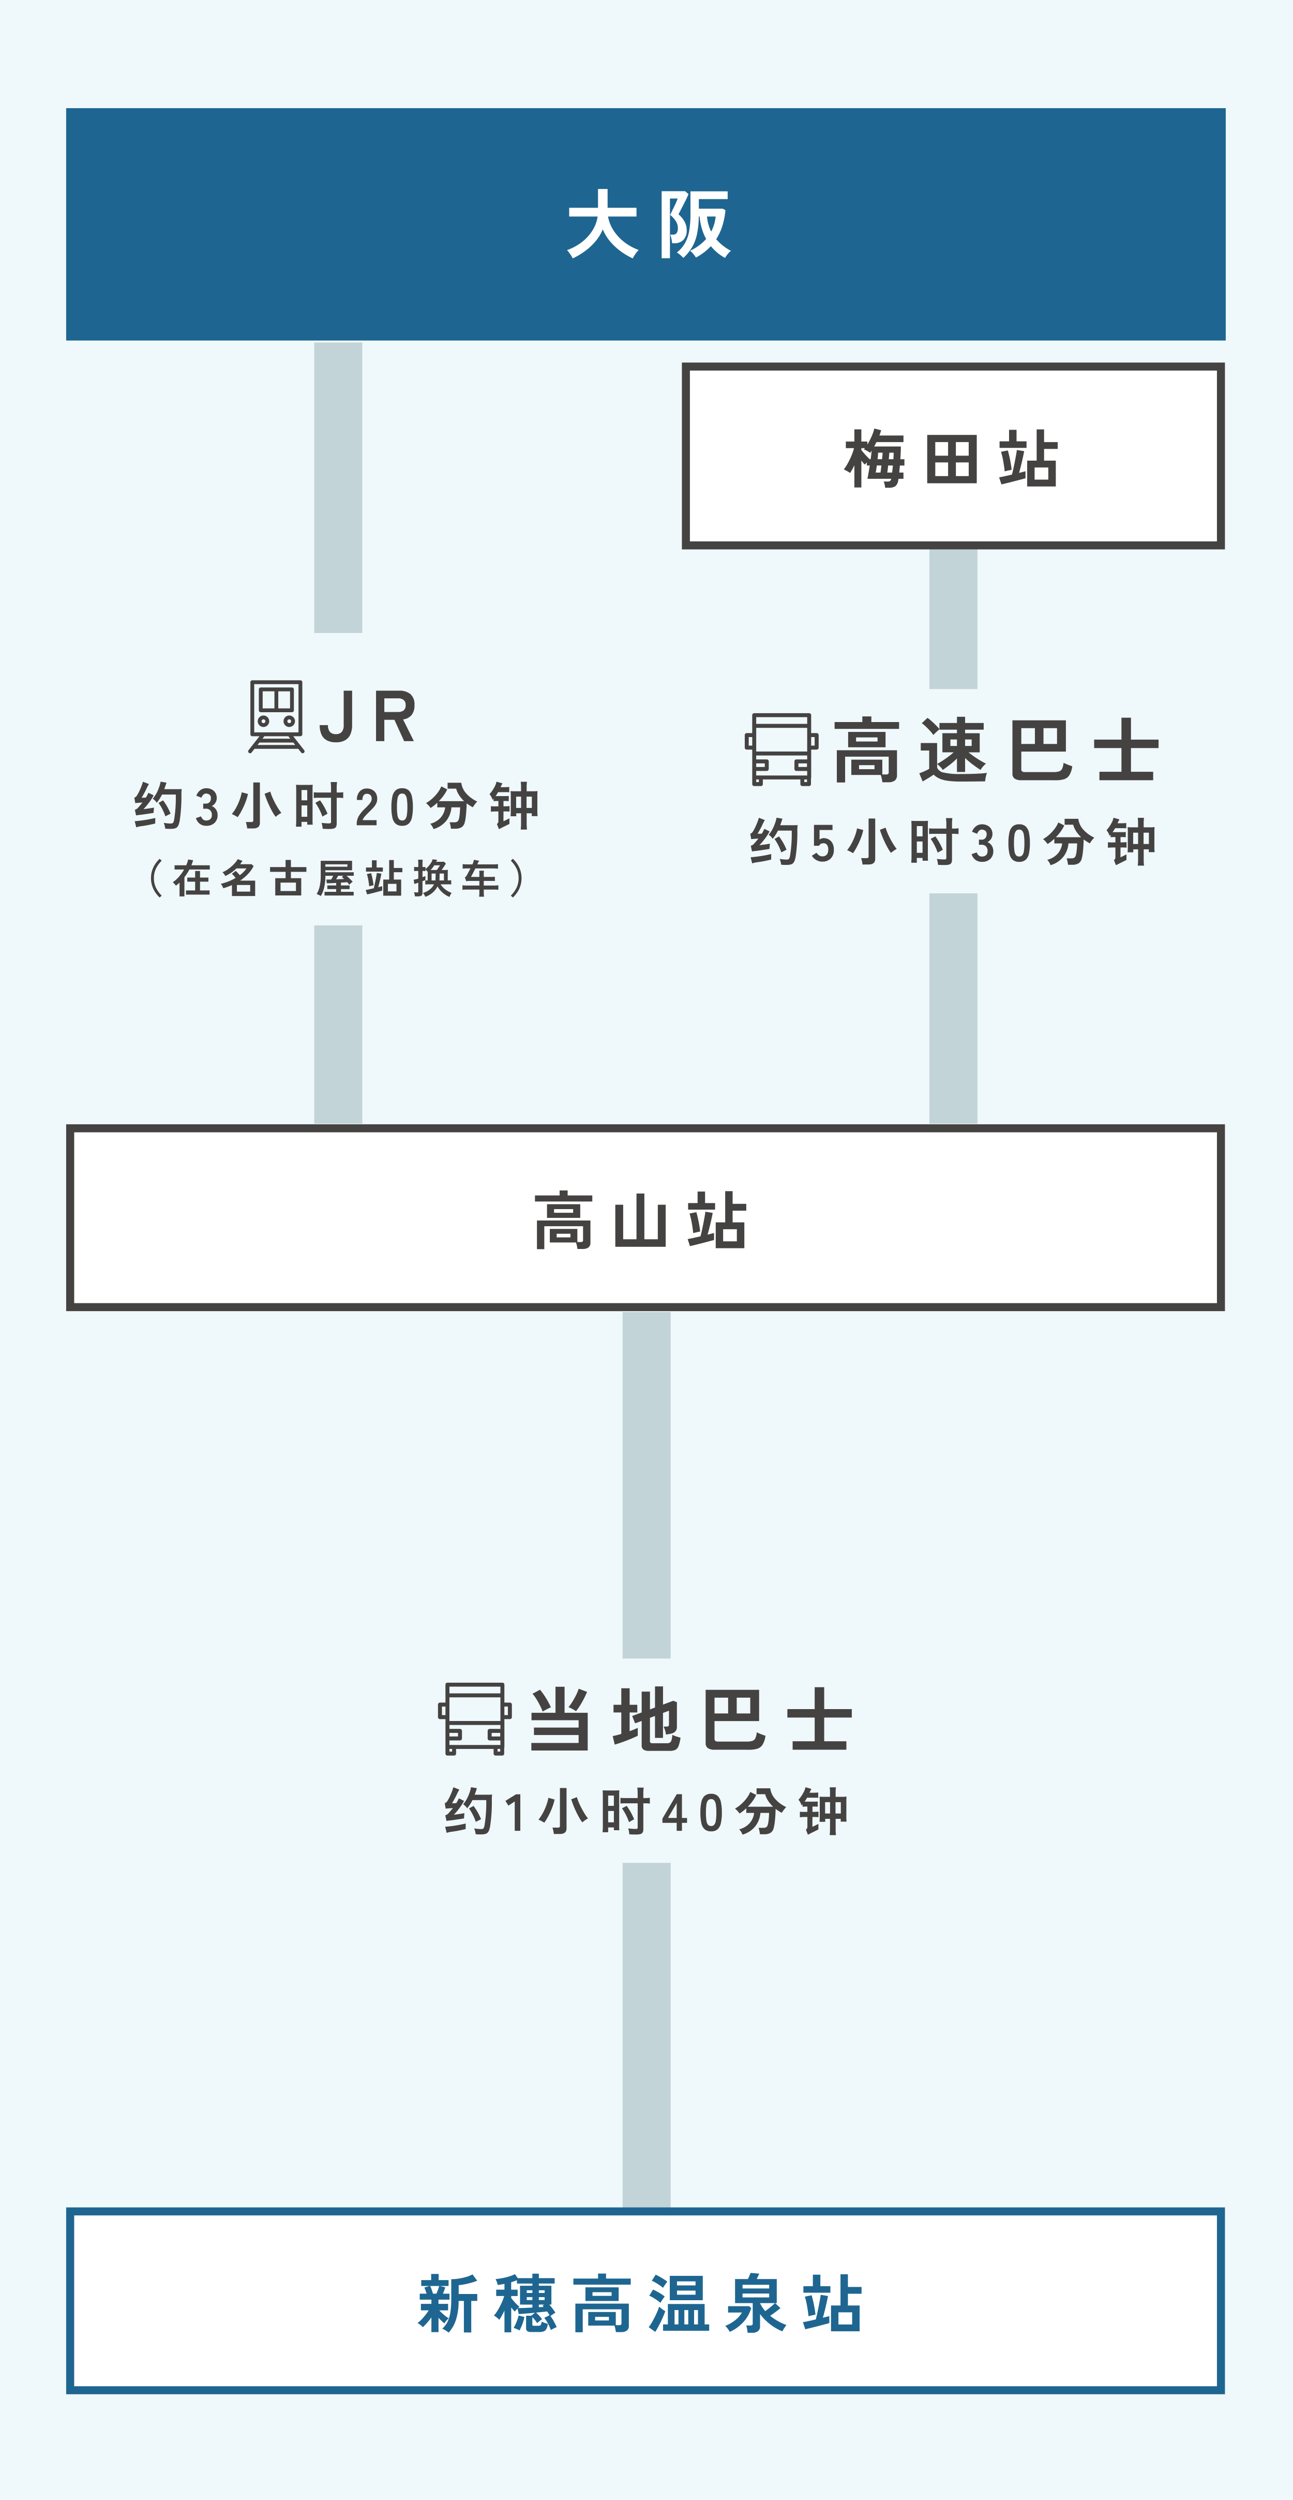 <svg xmlns="http://www.w3.org/2000/svg" xmlns:xlink="http://www.w3.org/1999/xlink" width="323" height="624" viewBox="0 0 323 624"><defs><clipPath id="a"><rect width="14.07" height="18.201" fill="#454242"/></clipPath><clipPath id="b"><rect width="18.452" height="18.193" fill="#454242"/></clipPath></defs><g transform="translate(-189 -5273)"><path d="M0,0H323V624H0Z" transform="translate(189 5273)" fill="#eff8fa"/><path d="M0,0H289.667V58H0Z" transform="translate(205.531 5300)" fill="#1e6691"/><path d="M-18.924,1.5q-.152-.3-.409-.713T-19.865.01a4.173,4.173,0,0,0-.5-.579,12.968,12.968,0,0,0,3.734-2.014,11.216,11.216,0,0,0,2.641-2.907,8.931,8.931,0,0,0,1.283-3.458h-7.106v-2.185h7.2v-4.693h2.394v4.693H-3v2.185h-7.106A9.245,9.245,0,0,0-8.759-5.519,11.617,11.617,0,0,0-6.089-2.6,12.925,12.925,0,0,0-2.451-.608a6.7,6.7,0,0,0-.542.627q-.295.38-.551.789a6.633,6.633,0,0,0-.389.694,17.326,17.326,0,0,1-3.04-1.8A15.044,15.044,0,0,1-9.595-2.746a11.228,11.228,0,0,1-1.824-3.011,11.122,11.122,0,0,1-1.843,3.021A14.963,14.963,0,0,1-15.913-.285,18.719,18.719,0,0,1-18.924,1.5ZM8.7,1.387a8.824,8.824,0,0,0-.77-.75,4.14,4.14,0,0,0-.845-.6A8.274,8.274,0,0,0,9.139-2.356a9.7,9.7,0,0,0,1.045-3.107,24.9,24.9,0,0,0,.3-4.151v-5.624h9.291V-13.3h-7.2v2.394h5.985l.665.38a19.315,19.315,0,0,1-.779,3.933A13.627,13.627,0,0,1,16.91-3.287a12.55,12.55,0,0,0,3.7,2.907,2.925,2.925,0,0,0-.56.494,7.536,7.536,0,0,0-.542.665,4.531,4.531,0,0,0-.38.608A11.725,11.725,0,0,1,15.58-1.558,13.913,13.913,0,0,1,13.9-.029a15.1,15.1,0,0,1-2.043,1.321A8.9,8.9,0,0,0,11.181.37,3.716,3.716,0,0,0,10.374-.4,12.374,12.374,0,0,0,14.4-3.344a13.01,13.01,0,0,1-1.074-2.622,16.267,16.267,0,0,1-.56-2.983h-.209a22.5,22.5,0,0,1-.437,4.37A11.06,11.06,0,0,1,10.9-1.321,12.232,12.232,0,0,1,8.7,1.387Zm-5.415.076V-15.276H9.139l.855.722q-.152.4-.494,1.112t-.75,1.5q-.409.788-.751,1.453T7.5-9.5A6.462,6.462,0,0,1,9-7.686,4.3,4.3,0,0,1,9.538-5.6a3.289,3.289,0,0,1-.865,2.527,3.084,3.084,0,0,1-2.176.8H5.909A8.436,8.436,0,0,0,5.728-3.4a5.423,5.423,0,0,0-.313-1.026H6.1a1.066,1.066,0,0,0,.95-.418,2.325,2.325,0,0,0,.285-1.292,3.109,3.109,0,0,0-.561-1.738A6.082,6.082,0,0,0,5.4-9.348q.114-.228.389-.788t.6-1.225q.323-.665.57-1.245a8.237,8.237,0,0,0,.323-.845H5.358V1.463Zm12.369-6.65a10.27,10.27,0,0,0,1.121-3.762H14.611a10.913,10.913,0,0,0,.361,1.985A10.121,10.121,0,0,0,15.656-5.187Z" transform="translate(351 5336)" fill="#fff"/><path d="M0,0V195" transform="translate(273.5 5358.5)" fill="none" stroke="#c2d4d8" stroke-width="12"/><path d="M0,0V170" transform="translate(427.171 5383.5)" fill="none" stroke="#c2d4d8" stroke-width="12"/><path d="M0,0V224" transform="translate(350.535 5600.5)" fill="none" stroke="#c2d4d8" stroke-width="12"/><g transform="translate(205.531 5553.64)" fill="#fff"><path d="M 288.469 45.64 L 1 45.64 L 1 1 L 288.469 1 L 288.469 45.64 Z" stroke="none"/><path d="M 2 2 L 2 44.64 L 287.469 44.64 L 287.469 2 L 2 2 M 0 -7.62939453125e-06 L 289.469 -7.62939453125e-06 L 289.469 46.64 L 0 46.64 L 0 -7.62939453125e-06 Z" stroke="none" fill="#454242"/></g><path d="M-25.872,1.168V-5.984h13.36v5.5a1.464,1.464,0,0,1-.48,1.216,2.336,2.336,0,0,1-1.472.384h-1.3A7.17,7.17,0,0,0-15.9.3a5.1,5.1,0,0,0-.232-.8h-6.528V-3.888h6.88v3.28h.832a.766.766,0,0,0,.456-.1.492.492,0,0,0,.136-.408V-4.56h-9.68V1.168ZM-23.36-6.64v-3.408h8.3V-6.64Zm-3.008-4.08v-1.52h6.16v-1.248h2v1.248h6.16v1.52Zm4.768,2.8h4.768v-.912H-21.6Zm.656,6.144h3.44v-.9h-3.44ZM-6.3.576V-9.92h1.968V-1.3h3.328V-12.72H.96V-1.3H4.32V-9.92H6.288V.576ZM18.784.928V-5.52h2.368v-7.792h1.856v3.168h3.408v1.7H23.008V-5.52h2.928V.928ZM12.352.416l-.576-1.76q.7-.128,1.536-.312t1.664-.376q.176-.624.352-1.432t.344-1.664q.168-.856.312-1.648t.224-1.4l1.824.288q-.128.736-.344,1.7t-.456,1.944q-.24.984-.48,1.784.928-.224,1.616-.416v1.76L17.08-.776q-.744.2-1.576.416T13.856.056Q13.04.256,12.352.416ZM11.888-8.7v-1.632h2.368v-2.88h1.872v2.88h2.5V-8.7ZM20.64-.784h3.424V-3.808H20.64ZM13.168-2.832q-.128-1.232-.36-2.536a20.634,20.634,0,0,0-.552-2.36l1.7-.336q.336,1.2.592,2.512t.352,2.32q-.336.064-.84.176T13.168-2.832Z" transform="translate(349.006 5583.64)" fill="#454242"/><g transform="translate(205.531 5824)" fill="#fff"><path d="M 288.469 45.64 L 1 45.64 L 1 1 L 288.469 1 L 288.469 45.64 Z" stroke="none"/><path d="M 2 2 L 2 44.64 L 287.469 44.64 L 287.469 2 L 2 2 M 0 -7.62939453125e-06 L 289.469 -7.62939453125e-06 L 289.469 46.64 L 0 46.64 L 0 -7.62939453125e-06 Z" stroke="none" fill="#1e6691"/></g><path d="M-52.24,1.136v-3.68a15.282,15.282,0,0,1-1.088,1.368A13.837,13.837,0,0,1-54.384-.1,4.176,4.176,0,0,0-55-.68a3.154,3.154,0,0,0-.712-.456,6.2,6.2,0,0,0,.968-.848q.52-.544,1.016-1.168A11.272,11.272,0,0,0-52.912-4.3h-1.952V-5.92h2.624V-6.976h-2.912V-8.464h1.712q-.128-.416-.28-.824T-54-10l1.3-.384h-2.08v-1.472h2.48v-1.536h1.872v1.536h2.48v1.472H-50.1l1.328.336q-.112.352-.264.768t-.312.816h1.632v1.488h-2.752V-5.92h2.4V-4.3h-2.192a8.278,8.278,0,0,0,.688.7q.416.384.856.728a6.656,6.656,0,0,0,.808.552,4.266,4.266,0,0,0-.384.36,5.824,5.824,0,0,0-.416.48q-.192.248-.3.424a9.125,9.125,0,0,1-.688-.608q-.4-.384-.768-.784V1.136Zm4.3.128A5.814,5.814,0,0,0-48.712.7a4.094,4.094,0,0,0-.824-.416,5.882,5.882,0,0,0,1.344-1.776,8.133,8.133,0,0,0,.7-2.368A21.33,21.33,0,0,0-47.28-7.04v-5.04a12.7,12.7,0,0,0,1.832-.144,13.708,13.708,0,0,0,1.9-.416,7.679,7.679,0,0,0,1.576-.64L-40.8-11.7a11.607,11.607,0,0,1-1.376.472q-.816.232-1.672.408a11.763,11.763,0,0,1-1.576.224v2.208h4.64v1.728h-1.5V1.216h-1.84V-6.656H-45.44a15.29,15.29,0,0,1-.656,4.7A8.713,8.713,0,0,1-47.936,1.264Zm-3.92-9.728h.88q.208-.48.408-1.048t.28-.872h-2.256a6.881,6.881,0,0,1,.368.88Q-51.984-8.96-51.856-8.464Zm17.872,9.648v-5.44q-.336.7-.68,1.328a9.127,9.127,0,0,1-.616.992,3.373,3.373,0,0,0-.392-.392,6.023,6.023,0,0,0-.512-.4,2.957,2.957,0,0,0-.44-.264,8.83,8.83,0,0,0,.968-1.344,17.4,17.4,0,0,0,.936-1.776,12.874,12.874,0,0,0,.672-1.776h-2V-9.472h2.064v-1.44q-.416.08-.84.152t-.84.12a4.867,4.867,0,0,0-.232-.76,6.58,6.58,0,0,0-.312-.712,15.94,15.94,0,0,0,1.688-.232,15.885,15.885,0,0,0,1.72-.424,8.421,8.421,0,0,0,1.44-.576l.7,1.008h3.648v-1.12h1.616v1.12h3.952v1.344h-3.952v.544h3.136v4.7h-.528q.416.48.832,1.024t.7,1.008q-.256.144-.608.376a7.321,7.321,0,0,0-.624.456A12.93,12.93,0,0,1-21.624-1.5q.408.752.68,1.392a5.571,5.571,0,0,0-.728.32q-.44.224-.728.4a10.506,10.506,0,0,0-.7-1.584,9.814,9.814,0,0,0-.944-1.456l1.312-.672a9.8,9.8,0,0,0-.608-.928q-.544.064-1.264.136l-1.5.152A8.553,8.553,0,0,1-25.336-3q.36.392.744.9-.256.176-.624.472a5.743,5.743,0,0,0-.592.536,7.928,7.928,0,0,0-1.216-1.52v1.84q0,.208.08.264a.661.661,0,0,0,.336.056h.96a2.169,2.169,0,0,0,.464-.04.469.469,0,0,0,.3-.256,2.208,2.208,0,0,0,.184-.744,7,7,0,0,0,.768.32,7.646,7.646,0,0,0,.784.24,3.681,3.681,0,0,1-.384,1.3A1.3,1.3,0,0,1-24.2.952a2.99,2.99,0,0,1-1.032.152h-2.016A1.81,1.81,0,0,1-28.288.88a.854.854,0,0,1-.3-.736v-3.1h1.264l.96-.752q-1.152.112-2.256.2t-1.808.136l-.3-1.392q-.208.208-.392.416a3.441,3.441,0,0,0-.28.352,12.689,12.689,0,0,1-.9-1.024V1.184Zm3.344-6.048q.608,0,1.592-.04t2.04-.1v-.736H-30.1v-4.7h3.088v-.544h-3.856v-.832q-.336.128-.7.256t-.744.24v1.856h1.616v1.584H-32.3v.5q.272.352.64.784t.752.808a8.138,8.138,0,0,0,.672.6q-.08.064-.184.152Zm.4,5.584a4.013,4.013,0,0,0-.688-.36A6.68,6.68,0,0,0-31.7.08a10.789,10.789,0,0,0,.736-1.512,9.983,9.983,0,0,0,.5-1.576l1.456.352A10.658,10.658,0,0,1-29.5-.9,11.142,11.142,0,0,1-30.24.72Zm4.848-7.6h1.44V-7.6h-1.44Zm-3.024,0h1.408V-7.6h-1.408Zm3.024-1.76h1.44v-.672h-1.44Zm-3.024,0h1.408v-.672h-1.408Zm3.024,3.552q.32-.032.616-.04t.568-.024l-.136-.168a1.023,1.023,0,0,0-.152-.152l.448-.272h-1.344Zm9.12,6.256V-5.984h13.36v5.5A1.464,1.464,0,0,1-3.392.736a2.336,2.336,0,0,1-1.472.384h-1.3A7.17,7.17,0,0,0-6.3.3a5.1,5.1,0,0,0-.232-.8h-6.528V-3.888h6.88v3.28h.832a.766.766,0,0,0,.456-.1.492.492,0,0,0,.136-.408V-4.56h-9.68V1.168ZM-13.76-6.64v-3.408h8.3V-6.64Zm-3.008-4.08v-1.52h6.16v-1.248h2v1.248h6.16v1.52ZM-12-7.92h4.768v-.912H-12Zm.656,6.144H-7.9v-.9h-3.44ZM5.632.784V-.8h1.2V-5.888h9.184V-.8h1.136V.784Zm1.68-7.616v-6.08h8.24v6.08ZM3.68,1.072,2.048-.1A11.047,11.047,0,0,0,2.8-1.232q.384-.656.744-1.368T4.2-4a11.082,11.082,0,0,0,.456-1.232q.144.144.416.368a7.2,7.2,0,0,0,.584.432q.312.208.52.336Q6-3.536,5.7-2.84T5.056-1.424Q4.7-.7,4.352-.056T3.68,1.072ZM4.992-6.176A8.888,8.888,0,0,0,4.2-6.784q-.5-.352-1.048-.68a7.782,7.782,0,0,0-.96-.5L3.136-9.5q.7.336,1.528.808a9.854,9.854,0,0,1,1.384.936A5.138,5.138,0,0,0,5.7-7.3q-.216.312-.416.624A5.807,5.807,0,0,0,4.992-6.176ZM5.616-9.92a7.1,7.1,0,0,0-.776-.608q-.5-.352-1.056-.672a8.886,8.886,0,0,0-.968-.5l.96-1.5a9.031,9.031,0,0,1,1,.5q.568.32,1.1.656a6.585,6.585,0,0,1,.816.592,5.626,5.626,0,0,0-.344.448q-.216.3-.424.608T5.616-9.92Zm3.5,1.712h4.624V-9.232H9.12Zm0-2.32h4.624v-1.008H9.12ZM8.5-.8h.976V-4.368H8.5Zm2.448,0h.976V-4.368h-.976Zm2.432,0h.976V-4.368h-.976ZM26.752,1.3Q26.72.9,26.624.36a7.168,7.168,0,0,0-.208-.888H27.44A.719.719,0,0,0,27.9-.64a.538.538,0,0,0,.128-.416V-6.112H23.616v-6h3.216q.176-.368.36-.808t.3-.728l2.16.176q-.1.24-.272.624t-.352.736h5.008v6h-.416L34.96-4.864q-.464.4-1.184.928t-1.392.992a13.567,13.567,0,0,0,1.944,1.328,12.681,12.681,0,0,0,2.12.96q-.256.352-.552.8a7.865,7.865,0,0,0-.472.8A13.222,13.222,0,0,1,32.3-.888a12.876,12.876,0,0,1-2.44-2.5V-.4a1.56,1.56,0,0,1-.5,1.288,2.428,2.428,0,0,1-1.544.408ZM22.3,1.072a6.342,6.342,0,0,0-.52-.8,4.638,4.638,0,0,0-.616-.7,9.44,9.44,0,0,0,2.456-1.4,6.708,6.708,0,0,0,1.72-1.928H21.872V-5.344h5.264l.512.464a8.528,8.528,0,0,1-1.952,3.5A10.425,10.425,0,0,1,22.3,1.072Zm3.184-8.608h6.656V-8.5H25.488Zm0-2.224h6.656v-.928H25.488Zm5.664,5.648q.432-.3.9-.672t.88-.72a8.036,8.036,0,0,0,.656-.608H29.856V-6.1a7.488,7.488,0,0,0,.552,1A9,9,0,0,0,31.152-4.112ZM47.584.928V-5.52h2.368v-7.792h1.856v3.168h3.408v1.7H51.808V-5.52h2.928V.928ZM41.152.416l-.576-1.76q.7-.128,1.536-.312t1.664-.376q.176-.624.352-1.432t.344-1.664q.168-.856.312-1.648t.224-1.4l1.824.288q-.128.736-.344,1.7t-.456,1.944q-.24.984-.48,1.784.928-.224,1.616-.416v1.76L45.88-.776q-.744.2-1.576.416T42.656.056Q41.84.256,41.152.416ZM40.688-8.7v-1.632h2.368v-2.88h1.872v2.88h2.5V-8.7ZM49.44-.784h3.424V-3.808H49.44ZM41.968-2.832q-.128-1.232-.36-2.536a20.634,20.634,0,0,0-.552-2.36l1.7-.336q.336,1.2.592,2.512t.352,2.32q-.336.064-.84.176T41.968-2.832Z" transform="translate(349.006 5854)" fill="#1e6691"/><path d="M0,0H114V73H0Z" transform="translate(216 5431)" fill="#eff8fa"/><path d="M-50.213-5.538c.442-.052,1.183-.1,1.807-.143-.416.507-.767.936-1.1,1.287a1.723,1.723,0,0,1-.13.143,1.466,1.466,0,0,1-.676.364l.3,1.417c.247-.039.247-.039.52-.078.6-.065.7-.078,1.2-.143,1.963-.286,1.963-.286,2.652-.4l.1-1.313c-.936.156-1.313.221-1.508.234l-1.131.156a11.009,11.009,0,0,0,1.157-1.339,12.2,12.2,0,0,0,1.4-2.119l-1.3-.637a10.931,10.931,0,0,1-.637,1.2c-.208.013-.559.026-1.066.039.117-.182.9-1.573,1.066-1.937a13.812,13.812,0,0,1,.754-1.482l-1.482-.585a14.164,14.164,0,0,1-.689,1.872,12.24,12.24,0,0,1-.78,1.534c-.26.377-.4.494-.689.572ZM-40.086-7.67A34.765,34.765,0,0,1-40.5-1.4c-.156.806-.3.962-.9.962a9.97,9.97,0,0,1-1.69-.169A5.428,5.428,0,0,1-42.725.845c.455.039.806.052,1.2.052,1.7,0,2.08-.325,2.418-2.067a40.867,40.867,0,0,0,.429-6.357,9.608,9.608,0,0,1,.065-1.534,7.582,7.582,0,0,1-1.066.052h-3.289c.143-.377.273-.741.468-1.339.039-.143.052-.169.091-.286l-1.469-.26a7.823,7.823,0,0,1-.468,1.638,8.674,8.674,0,0,1-1.495,2.639,3.2,3.2,0,0,1,1,1A9.91,9.91,0,0,0-43.531-7.67Zm-1.3,4.771a14.458,14.458,0,0,0-1.872-3.315l-1.131.624a13.306,13.306,0,0,1,1.7,3.354ZM-45.208-1.82a33.815,33.815,0,0,1-5.135.806L-49.965.52a5.211,5.211,0,0,1,1.1-.273,30.681,30.681,0,0,0,3.64-.689ZM-32.493.13a2.632,2.632,0,0,1-1.592-.487,2.72,2.72,0,0,1-.969-1.436l1.274-.429a2.5,2.5,0,0,0,.208.423,1.377,1.377,0,0,0,.4.423,1.106,1.106,0,0,0,.65.182,1.593,1.593,0,0,0,1.053-.325,1.35,1.35,0,0,0,.39-1.092,1.55,1.55,0,0,0-.39-1.105,1.458,1.458,0,0,0-1.118-.416h-.65V-5.408h.65a1.167,1.167,0,0,0,.962-.383,1.445,1.445,0,0,0,.312-.943,1.053,1.053,0,0,0-.371-.917,1.4,1.4,0,0,0-.839-.266.883.883,0,0,0-.572.189,1.707,1.707,0,0,0-.383.429,2.283,2.283,0,0,0-.215.423l-1.261-.507a2.982,2.982,0,0,1,.995-1.371,2.4,2.4,0,0,1,1.462-.488,2.978,2.978,0,0,1,1.385.306,2.277,2.277,0,0,1,.923.852A2.432,2.432,0,0,1-29.854-6.8a2.151,2.151,0,0,1-.357,1.215,2.125,2.125,0,0,1-.9.787,2.217,2.217,0,0,1,1.059.845,2.4,2.4,0,0,1,.41,1.391A2.614,2.614,0,0,1-30.394-.6,2.883,2.883,0,0,1-32.493.13ZM-22.25.793a4.161,4.161,0,0,0-.072-.526q-.058-.306-.13-.6A2.6,2.6,0,0,0-22.6-.806h1.352a.677.677,0,0,0,.4-.091.414.414,0,0,0,.123-.351v-9.438h1.651V-.611q0,1.4-1.677,1.4Zm7.124-2.9a8.92,8.92,0,0,1-.78-1.177q-.4-.709-.786-1.521t-.7-1.618q-.312-.806-.507-1.443l1.417-.533a11.914,11.914,0,0,0,.5,1.385q.319.748.715,1.489t.8,1.378a9.656,9.656,0,0,0,.754,1.053,5.29,5.29,0,0,0-.513.3q-.28.182-.52.364A3.763,3.763,0,0,0-15.126-2.106Zm-9.5.078q-.325-.208-.754-.435a4.55,4.55,0,0,0-.715-.319,9.041,9.041,0,0,0,.813-1.151,13.689,13.689,0,0,0,.735-1.4,13.943,13.943,0,0,0,.578-1.482,10.286,10.286,0,0,0,.358-1.417l1.547.416a10.835,10.835,0,0,1-.4,1.469q-.273.793-.631,1.586t-.754,1.5A12.522,12.522,0,0,1-24.629-2.028ZM.11-8.177V-9.256A10.817,10.817,0,0,1,.2-10.79H-1.4a11.067,11.067,0,0,1,.091,1.534v1.079H-4.336A7.747,7.747,0,0,1-5.61-8.242V-6.8a6.746,6.746,0,0,1,1.248-.065h3.055V-.793c0,.26-.13.325-.611.325A17.338,17.338,0,0,1-3.673-.6,5.482,5.482,0,0,1-3.4.871c.949.052,1.04.052,1.248.052h.377C-.28.923.11.637.11-.494v-6.37H.487a6.215,6.215,0,0,1,1.248.078V-8.255a7.52,7.52,0,0,1-1.274.078Zm-2.3,5.291A15.675,15.675,0,0,0-4.05-6.227l-1.17.611A13.86,13.86,0,0,1-3.465-2.171ZM-8.678.351v-1.2h1.43v.7h1.365a9.568,9.568,0,0,1-.039-1.183V-8.84a12.411,12.411,0,0,1,.039-1.274,11.6,11.6,0,0,1-1.183.039H-8.873a11.216,11.216,0,0,1-1.17-.039c.026.637.039,1.079.039,1.313v7.6c0,.52-.026,1-.065,1.547Zm0-9.152h1.43v2.574h-1.43Zm0,3.848h1.43v2.834h-1.43ZM5.115,0V-.429A3.724,3.724,0,0,1,5.6-2.249,8.719,8.719,0,0,1,7.234-4.225q.4-.39.767-.787a5.072,5.072,0,0,0,.6-.78,1.527,1.527,0,0,0,.247-.734,1.342,1.342,0,0,0-.305-1,1.208,1.208,0,0,0-.9-.325.936.936,0,0,0-.832.4,2,2,0,0,0-.273,1.131H5.154a3.008,3.008,0,0,1,.689-2.106,2.317,2.317,0,0,1,1.794-.754,2.84,2.84,0,0,1,1.346.312,2.264,2.264,0,0,1,.929.91,2.773,2.773,0,0,1,.312,1.469,2.514,2.514,0,0,1-.286,1.131,4.767,4.767,0,0,1-.722,1.007Q8.768-3.861,8.2-3.315,7.6-2.73,7.137-2.2a2.192,2.192,0,0,0-.539.923h3.471V0ZM16.464.13a2.361,2.361,0,0,1-1.625-.52,2.893,2.893,0,0,1-.825-1.56,11.792,11.792,0,0,1-.241-2.6,11.883,11.883,0,0,1,.241-2.607,2.9,2.9,0,0,1,.825-1.566,2.361,2.361,0,0,1,1.625-.52,2.336,2.336,0,0,1,1.618.52A2.922,2.922,0,0,1,18.9-7.156a11.883,11.883,0,0,1,.24,2.607,11.792,11.792,0,0,1-.24,2.6,2.917,2.917,0,0,1-.819,1.56A2.336,2.336,0,0,1,16.464.13Zm0-1.326a.98.98,0,0,0,.76-.306,2.087,2.087,0,0,0,.41-1.033,12.1,12.1,0,0,0,.13-2.015,12.2,12.2,0,0,0-.13-2.028,2.087,2.087,0,0,0-.41-1.034.98.98,0,0,0-.76-.306,1,1,0,0,0-.767.306,2.01,2.01,0,0,0-.409,1.034,12.829,12.829,0,0,0-.124,2.028,12.721,12.721,0,0,0,.124,2.015A2.01,2.01,0,0,0,15.7-1.5,1,1,0,0,0,16.464-1.2ZM24.3.949A4.06,4.06,0,0,0,23.972.28a2.988,2.988,0,0,0-.5-.656A5.185,5.185,0,0,0,26.1-1.93a4.618,4.618,0,0,0,1.1-2.542H25.239V-5.629q-.416.39-.838.722a9.631,9.631,0,0,1-.839.591,5.126,5.126,0,0,0-.5-.624,6.262,6.262,0,0,0-.63-.611A8.243,8.243,0,0,0,23.92-6.61a10.18,10.18,0,0,0,1.365-1.463A7.2,7.2,0,0,0,26.24-9.7l1.482.741a9.138,9.138,0,0,1-.91,1.547,11.619,11.619,0,0,1-1.2,1.4h6.331a8.352,8.352,0,0,1-1.229-1.456,5.615,5.615,0,0,1-.76-1.677H27.813v-1.469h3.419a4.91,4.91,0,0,0,1.235,2.672,8.491,8.491,0,0,0,2.756,2.021,4.481,4.481,0,0,0-.4.429q-.215.26-.4.526a5.567,5.567,0,0,0-.306.475q-.4-.208-.787-.455t-.76-.533q-.013.819-.071,1.722t-.156,1.7A8.512,8.512,0,0,1,32.1-.754,1.984,1.984,0,0,1,31.278.514,3.084,3.084,0,0,1,29.7.858h-1.04Q28.632.637,28.58.331t-.123-.6a3.112,3.112,0,0,0-.149-.475h1.157a1.434,1.434,0,0,0,.76-.156,1.079,1.079,0,0,0,.384-.6,5.161,5.161,0,0,0,.175-.864q.071-.54.111-1.118t.039-.994H28.775a6.273,6.273,0,0,1-1.267,3.322A6.252,6.252,0,0,1,24.3.949ZM41.776-3.458h.481c.312,0,.793.026,1.027.052V-4.8a8.2,8.2,0,0,1-1.027.065h-.481V-6.058h.169a11.094,11.094,0,0,1,1.144.039v-1.3a12.014,12.014,0,0,1-1.235.039H39.8a8.81,8.81,0,0,0,.624-.988h1.755a6.215,6.215,0,0,1,1.027.039V-9.568a10.072,10.072,0,0,1-1.235.065c-.338,0-.52,0-.949-.013.182-.351.182-.351.234-.455.195-.4.195-.4.247-.494l-1.482-.416a3.835,3.835,0,0,1-.377,1.105,8.993,8.993,0,0,1-1.365,2.015,3.838,3.838,0,0,1,.767,1.417.878.878,0,0,0,.26-.338v.676a7.742,7.742,0,0,1,.845-.052H40.5v1.339h-.637a8.116,8.116,0,0,1-1.235-.052V-3.38a10.457,10.457,0,0,1,1.222-.078h.65v2.444a.784.784,0,0,1-.364.7L40.632.962a4.48,4.48,0,0,0,.559-.273c.429-.221.429-.221.871-.429.195-.1.325-.169.637-.325.117-.052.312-.143.559-.273V-1.729c-.741.377-1.014.52-1.495.728Zm1.82-.208a13.89,13.89,0,0,1-.052,1.417h1.417V-2.99h1.2V-.624a15.985,15.985,0,0,1-.078,1.7h1.56a14.679,14.679,0,0,1-.078-1.7V-2.99h1.274v.7H50.3a8.828,8.828,0,0,1-.065-1.391V-7.358a10.114,10.114,0,0,1,.052-1.183,9.367,9.367,0,0,1-1.209.052H47.561V-9.36a10.608,10.608,0,0,1,.078-1.495h-1.56a9.216,9.216,0,0,1,.078,1.469v.9h-1.4a9.112,9.112,0,0,1-1.209-.052A8.688,8.688,0,0,1,43.6-7.423ZM46.17-7.15v2.821H44.935V-7.15Zm1.365,0h1.326v2.821H47.535Z" transform="translate(273 5479)" fill="#454242"/><path d="M-44.12,1.03A7.284,7.284,0,0,1-45.235-.3,6.576,6.576,0,0,1-46-1.92a6.166,6.166,0,0,1-.28-1.88A6.2,6.2,0,0,1-46-5.69a6.576,6.576,0,0,1,.765-1.62A7,7,0,0,1-44.12-8.63l.51.47a7.322,7.322,0,0,0-1.425,1.965A5.39,5.39,0,0,0-45.55-3.8a5.4,5.4,0,0,0,.515,2.39A7.293,7.293,0,0,0-43.61.56Zm4.97-.27V-2.68q-.22.21-.45.4t-.46.36a1.478,1.478,0,0,0-.215-.295q-.155-.175-.315-.335a2.133,2.133,0,0,0-.26-.23,7.351,7.351,0,0,0,1.525-1.345A11.268,11.268,0,0,0-38.01-5.96h-2.38V-7.01h2.91q.16-.37.285-.735A5.6,5.6,0,0,0-37-8.46l1.24.19q-.09.31-.2.625t-.24.635h4.61v1.05h-5.1a13.176,13.176,0,0,1-1.24,1.93V.76Zm1.61-.45V-.73h2.29V-2.92h-1.97V-3.95h1.97V-5.59h1.22v1.64h2.09v1.03h-2.09V-.73h2.39V.31Zm11.48.35V-2.07q-.53.24-1.07.435t-1.09.355a3.936,3.936,0,0,0-.165-.37q-.1-.21-.225-.41a1.662,1.662,0,0,0-.24-.32,12.769,12.769,0,0,0,1.92-.6,13.487,13.487,0,0,0,1.79-.87q-.19-.25-.45-.545a4.426,4.426,0,0,0-.49-.485l.97-.73a6.221,6.221,0,0,1,.5.495q.28.305.5.575a6.819,6.819,0,0,0,1.68-1.69h-2.51a9.406,9.406,0,0,1-1.275,1.05,10.147,10.147,0,0,1-1.485.84,3.387,3.387,0,0,0-.185-.29q-.125-.18-.27-.365a1.9,1.9,0,0,0-.265-.285,5.7,5.7,0,0,0,1.09-.565,9.861,9.861,0,0,0,1.12-.845,9.629,9.629,0,0,0,.96-.955,4.643,4.643,0,0,0,.63-.895l1.19.42q-.14.22-.285.43t-.305.41h2.85l.52.46A8.192,8.192,0,0,1-22.08-4.8,11.5,11.5,0,0,1-24.02-3.18h3.76V.66Zm1.24-1.1h3.32V-2.09h-3.32Zm9.58.96V-3.79h2.58V-5.38h-3.88V-6.56h3.88V-8.35h1.33v1.79h3.87v1.18h-3.87v1.59h2.58V.52Zm1.32-1.11h3.85v-2.1h-3.85ZM-3.86.67a1.755,1.755,0,0,0-.3-.19Q-4.36.38-4.56.3A1.942,1.942,0,0,0-4.9.18a6.55,6.55,0,0,0,.755-1.91A11.545,11.545,0,0,0-3.88-4.38V-8.13H3.95v2.36H-2.72v.5H4.37v.88H2.58q.38.34.8.745t.73.735a3.431,3.431,0,0,0-.445.35,4.165,4.165,0,0,0-.4.41q-.1-.14-.235-.31T2.73-2.8q-.3.03-.7.06t-.86.06v.7H3.33v.91H1.17v.68H4.35V.53H-2.93V-.39H-.02v-.68H-2.23v-.91H-.02v-.63q-.69.04-1.315.065T-2.35-2.52l-.13-.93q.23,0,.545,0t.675-.015q.14-.23.275-.48t.235-.44H-2.72v.01a12.559,12.559,0,0,1-.3,2.91A7.468,7.468,0,0,1-3.86.67Zm1.14-7.32H2.79v-.6H-2.72ZM-.05-3.51l1.055-.04q.525-.02.955-.04a3.52,3.52,0,0,0-.29-.26l-.29-.23.4-.31H.48q-.12.22-.26.45T-.05-3.51ZM11.74.58V-3.45h1.48V-8.32h1.16v1.98h2.13v1.06H14.38v1.83h1.83V.58ZM7.72.26,7.36-.84q.44-.08.96-.195T9.36-1.27q.11-.39.22-.895T9.8-3.2q.1-.535.195-1.03t.14-.875l1.14.18q-.08.46-.215,1.06T10.77-2.655q-.15.615-.3,1.115.58-.14,1.01-.26V-.7l-.8.215q-.465.125-.985.26T8.66.035Q8.15.16,7.72.26Zm-.29-5.7V-6.46H8.91v-1.8h1.17v1.8h1.56v1.02ZM12.9-.49h2.14V-2.38H12.9ZM8.23-1.77q-.08-.77-.225-1.585A12.9,12.9,0,0,0,7.66-4.83l1.06-.21q.21.75.37,1.57t.22,1.45q-.21.04-.525.11T8.23-1.77ZM22.28-6.6a6.4,6.4,0,0,1-.64.03h-.1v-.82a6.608,6.608,0,0,1,.05-1.02H20.43a6.2,6.2,0,0,1,.06,1.03v.81h-.36a3.621,3.621,0,0,1-.68-.05v1.06a5.441,5.441,0,0,1,.67-.04h.37v1.92a5.646,5.646,0,0,1-1.14.26l.15,1.09c.18-.07.18-.07.99-.33V-.5c0,.22-.05.27-.27.27a5.849,5.849,0,0,1-.81-.06A2.954,2.954,0,0,1,19.63.72c.3.02.51.03.67.03.98,0,1.24-.2,1.24-.97V-3.04l.73-.29v-.99c-.35.14-.47.18-.73.28V-5.6h.11c.08,0,.38.02.63.04v-.4a5.775,5.775,0,0,1,.56.6v2.13a5.077,5.077,0,0,1-.6-.02v1.04a7.566,7.566,0,0,1,1.05-.05h1.14a3.84,3.84,0,0,1-1.08,1.3,4.789,4.789,0,0,1-1.69.85,3.356,3.356,0,0,1,.59.97A5.432,5.432,0,0,0,24.12-.23,5.342,5.342,0,0,0,25.3-1.75,5.283,5.283,0,0,0,26.47-.27,5.845,5.845,0,0,0,28.3.89a2.863,2.863,0,0,1,.4-.84c.06-.1.07-.12.11-.18a5.584,5.584,0,0,1-1.7-.96,4.871,4.871,0,0,1-1.05-1.17h1.69a4.434,4.434,0,0,1,.96.04V-3.29a5.009,5.009,0,0,1-.86.06V-4.89a9.128,9.128,0,0,1,.04-.98,7.059,7.059,0,0,1-.87.04h-.7c.53-.77.74-1.08.8-1.18a3.217,3.217,0,0,1,.27-.4l-.49-.51a4.351,4.351,0,0,1-.72.04H24.95A.566.566,0,0,0,25.01-8a.172.172,0,0,1,.04-.07c0-.01.01-.02.02-.04a.031.031,0,0,0,.01-.02.321.321,0,0,0,.03-.05c.04-.08.06-.11.1-.2L24.05-8.5a2.526,2.526,0,0,1-.43.95,5.606,5.606,0,0,1-1.34,1.47Zm1.28.77A5.62,5.62,0,0,0,24.47-7h1.44a12.9,12.9,0,0,1-.8,1.17Zm2.22,2.6c.01-.19.02-.69.04-1.72H26.9v1.72Zm-.95-1.72c-.02.85-.04,1.43-.05,1.72h-.97V-4.95Zm8.83.84c.52-.99.82-1.57.9-1.73.04-.08.11-.22.19-.39h4.52c.42.01.59.02,1.13.06V-7.31a6.767,6.767,0,0,1-1.16.07h-4c.11-.25.11-.25.15-.35a1.988,1.988,0,0,1,.33-.54l-1.34-.25a3.042,3.042,0,0,1-.2.76c-.01.03-.08.2-.16.38H32.74a7.243,7.243,0,0,1-1.16-.07v1.14a9.891,9.891,0,0,1,1.13-.06h.82c-.12.23-.16.3-.38.71-.1.2-.27.51-.48.91-.27.43-.33.5-.54.61l.33.97a3.241,3.241,0,0,1,.91-.08h2.38v1.15H32.68a6.788,6.788,0,0,1-1.15-.07V-.89A9.528,9.528,0,0,1,32.7-.95h3.05V-.3A6.586,6.586,0,0,1,35.68.83h1.24A7.333,7.333,0,0,1,36.85-.3V-.95h2.47a8.123,8.123,0,0,1,1.17.06V-2.03a6.711,6.711,0,0,1-1.15.07H36.85V-3.11h2.31a3.32,3.32,0,0,1,.47.02V-4.15a6.142,6.142,0,0,1-.78.04h-2v-.81a3.835,3.835,0,0,1,.05-.74H35.72a5.866,5.866,0,0,1,.03.75v.8ZM44.12,1.03,43.61.56a7.293,7.293,0,0,0,1.425-1.97A5.4,5.4,0,0,0,45.55-3.8a5.39,5.39,0,0,0-.515-2.395A7.322,7.322,0,0,0,43.61-8.16l.51-.47a7.152,7.152,0,0,1,1.12,1.32,6.345,6.345,0,0,1,.765,1.62A6.3,6.3,0,0,1,46.28-3.8a6.269,6.269,0,0,1-.275,1.88A6.345,6.345,0,0,1,45.24-.3,7.446,7.446,0,0,1,44.12,1.03Z" transform="translate(273 5496)" fill="#454242"/><g transform="translate(251.001 5442.813)" clip-path="url(#a)"><path d="M19.764,13.119V7.9a.479.479,0,0,0-.479-.479H11.49a.479.479,0,0,0-.479.479v5.215a.479.479,0,0,0,.479.479h7.795a.479.479,0,0,0,.479-.479M11.969,8.382h2.96a.482.482,0,0,0-.021.131V12.64H11.969Zm6.836,4.257H15.867V8.514a.473.473,0,0,0-.021-.131h2.96Z" transform="translate(-8.352 -5.631)" fill="#454242"/><path d="M11.308,36.4a1.43,1.43,0,1,0,1.431,1.431A1.432,1.432,0,0,0,11.308,36.4m0,1.9a.472.472,0,1,1,.472-.472.473.473,0,0,1-.472.472" transform="translate(-7.492 -27.61)" fill="#454242"/><path d="M37.976,36.4a1.43,1.43,0,1,0,1.431,1.431A1.432,1.432,0,0,0,37.976,36.4m0,1.9a.472.472,0,1,1,.472-.472.473.473,0,0,1-.472.472" transform="translate(-27.72 -27.61)" fill="#454242"/><path d="M13.968,17.425l-2.727-3.468h1.8a.479.479,0,0,0,.479-.479v-13A.479.479,0,0,0,13.045,0H1.026A.479.479,0,0,0,.547.479v13a.479.479,0,0,0,.479.479h1.8L.1,17.425a.479.479,0,1,0,.753.592l.716-.91H12.437A.461.461,0,0,0,12.5,17.1l.72.915a.479.479,0,1,0,.753-.592M1.505.958H12.566V13H1.505Zm8.517,13,.485.617H3.563l.485-.617Zm-7.7,2.193.485-.617h8.452l.485.617Z" transform="translate(0)" fill="#454242"/></g><path d="M-7.938.288a4.565,4.565,0,0,1-2.34-.531,3.071,3.071,0,0,1-1.3-1.5A5.814,5.814,0,0,1-11.988-4h2.07a2.447,2.447,0,0,0,.5,1.71,1.922,1.922,0,0,0,1.476.54,1.862,1.862,0,0,0,1.458-.54A2.509,2.509,0,0,0-5.994-4v-8.6h2.106V-4A5.7,5.7,0,0,1-4.3-1.746a3.132,3.132,0,0,1-1.3,1.5A4.515,4.515,0,0,1-7.938.288ZM2.088,0V-12.6h5.76a4.356,4.356,0,0,1,2.8.828,3.374,3.374,0,0,1,1.035,2.79,3.683,3.683,0,0,1-.756,2.511A3.331,3.331,0,0,1,8.838-5.418L11.538,0H9.108L6.678-5.328H4.158V0Zm2.07-7.272h3.4a2.253,2.253,0,0,0,1.422-.4,1.572,1.572,0,0,0,.5-1.314,1.549,1.549,0,0,0-.5-1.3,2.253,2.253,0,0,0-1.422-.4h-3.4Z" transform="translate(280.85 5458)" fill="#454242"/><path d="M0,0H114V51H0Z" transform="translate(370 5445)" fill="#eff8fa"/><path d="M-50.349-5.538c.442-.052,1.183-.1,1.807-.143-.416.507-.767.936-1.1,1.287a1.723,1.723,0,0,1-.13.143,1.466,1.466,0,0,1-.676.364l.3,1.417c.247-.039.247-.039.52-.078.6-.065.7-.078,1.2-.143,1.963-.286,1.963-.286,2.652-.4l.1-1.313c-.936.156-1.313.221-1.508.234l-1.131.156a11.009,11.009,0,0,0,1.157-1.339,12.2,12.2,0,0,0,1.4-2.119l-1.3-.637a10.931,10.931,0,0,1-.637,1.2c-.208.013-.559.026-1.066.039.117-.182.9-1.573,1.066-1.937a13.812,13.812,0,0,1,.754-1.482l-1.482-.585a14.164,14.164,0,0,1-.689,1.872,12.24,12.24,0,0,1-.78,1.534c-.26.377-.4.494-.689.572ZM-40.222-7.67A34.765,34.765,0,0,1-40.638-1.4c-.156.806-.3.962-.9.962a9.97,9.97,0,0,1-1.69-.169A5.428,5.428,0,0,1-42.861.845c.455.039.806.052,1.2.052,1.7,0,2.08-.325,2.418-2.067a40.867,40.867,0,0,0,.429-6.357,9.608,9.608,0,0,1,.065-1.534,7.582,7.582,0,0,1-1.066.052h-3.289c.143-.377.273-.741.468-1.339.039-.143.052-.169.091-.286l-1.469-.26a7.823,7.823,0,0,1-.468,1.638,8.674,8.674,0,0,1-1.495,2.639,3.2,3.2,0,0,1,1,1A9.91,9.91,0,0,0-43.667-7.67Zm-1.3,4.771a14.458,14.458,0,0,0-1.872-3.315l-1.131.624a13.306,13.306,0,0,1,1.7,3.354ZM-45.344-1.82a33.815,33.815,0,0,1-5.135.806L-50.1.52A5.211,5.211,0,0,1-49,.247a30.681,30.681,0,0,0,3.64-.689Zm12.779,1.9a3,3,0,0,1-1.521-.4A3,3,0,0,1-35.191-1.4l1.17-.741a2.277,2.277,0,0,0,.618.65,1.438,1.438,0,0,0,.839.247,1.362,1.362,0,0,0,1.1-.436A1.819,1.819,0,0,0-31.1-2.9a1.914,1.914,0,0,0-.319-1.228,1.094,1.094,0,0,0-.89-.384,1.335,1.335,0,0,0-.65.156.918.918,0,0,0-.416.468h-1.287V-9.1h4.628v1.274h-3.237v2.392a2.122,2.122,0,0,1,.481-.253,1.472,1.472,0,0,1,.52-.1,2.621,2.621,0,0,1,1.306.325,2.356,2.356,0,0,1,.923.962,3.334,3.334,0,0,1,.344,1.6,2.942,2.942,0,0,1-.793,2.2A2.838,2.838,0,0,1-32.565.078Zm10.023.715a4.161,4.161,0,0,0-.071-.526q-.058-.306-.13-.6a2.6,2.6,0,0,0-.149-.468h1.352a.677.677,0,0,0,.4-.091.414.414,0,0,0,.123-.351v-9.438h1.651V-.611q0,1.4-1.677,1.4Zm7.124-2.9a8.92,8.92,0,0,1-.78-1.177q-.4-.709-.787-1.521t-.7-1.618q-.312-.806-.507-1.443L-16.77-8.4a11.915,11.915,0,0,0,.5,1.385q.319.748.715,1.489t.8,1.378A9.656,9.656,0,0,0-14-3.094a5.29,5.29,0,0,0-.513.3q-.28.182-.52.364A3.763,3.763,0,0,0-15.418-2.106Zm-9.5.078q-.325-.208-.754-.435a4.55,4.55,0,0,0-.715-.319,9.041,9.041,0,0,0,.813-1.151,13.689,13.689,0,0,0,.735-1.4,13.943,13.943,0,0,0,.578-1.482,10.285,10.285,0,0,0,.358-1.417l1.547.416a10.835,10.835,0,0,1-.4,1.469q-.273.793-.631,1.586t-.754,1.5A12.522,12.522,0,0,1-24.921-2.028ZM-.182-8.177V-9.256A10.817,10.817,0,0,1-.091-10.79h-1.6A11.067,11.067,0,0,1-1.6-9.256v1.079H-4.628A7.747,7.747,0,0,1-5.9-8.242V-6.8a6.746,6.746,0,0,1,1.248-.065H-1.6V-.793c0,.26-.13.325-.611.325A17.338,17.338,0,0,1-3.965-.6,5.482,5.482,0,0,1-3.692.871c.949.052,1.04.052,1.248.052h.377C-.572.923-.182.637-.182-.494v-6.37H.2a6.215,6.215,0,0,1,1.248.078V-8.255a7.52,7.52,0,0,1-1.274.078Zm-2.3,5.291A15.675,15.675,0,0,0-4.342-6.227l-1.17.611A13.86,13.86,0,0,1-3.757-2.171ZM-8.97.351v-1.2h1.43v.7h1.365a9.568,9.568,0,0,1-.039-1.183V-8.84a12.411,12.411,0,0,1,.039-1.274,11.6,11.6,0,0,1-1.183.039H-9.165a11.216,11.216,0,0,1-1.17-.039c.026.637.039,1.079.039,1.313v7.6c0,.52-.026,1-.065,1.547Zm0-9.152h1.43v2.574H-8.97Zm0,3.848h1.43v2.834H-8.97ZM7.28.13A2.632,2.632,0,0,1,5.687-.357a2.72,2.72,0,0,1-.968-1.436l1.274-.429A2.5,2.5,0,0,0,6.2-1.8a1.377,1.377,0,0,0,.4.423,1.106,1.106,0,0,0,.65.182,1.593,1.593,0,0,0,1.053-.325A1.35,1.35,0,0,0,8.7-2.613a1.55,1.55,0,0,0-.39-1.105,1.458,1.458,0,0,0-1.118-.416h-.65V-5.408h.65a1.167,1.167,0,0,0,.962-.383,1.445,1.445,0,0,0,.312-.943,1.053,1.053,0,0,0-.37-.917,1.4,1.4,0,0,0-.839-.266.883.883,0,0,0-.572.189A1.707,1.707,0,0,0,6.3-7.3a2.283,2.283,0,0,0-.214.423L4.823-7.384a2.982,2.982,0,0,1,.995-1.371A2.4,2.4,0,0,1,7.28-9.243a2.978,2.978,0,0,1,1.384.306,2.277,2.277,0,0,1,.923.852A2.432,2.432,0,0,1,9.919-6.8a2.151,2.151,0,0,1-.358,1.215,2.125,2.125,0,0,1-.9.787,2.217,2.217,0,0,1,1.059.845,2.4,2.4,0,0,1,.409,1.391A2.614,2.614,0,0,1,9.379-.6,2.883,2.883,0,0,1,7.28.13ZM16.6.13a2.361,2.361,0,0,1-1.625-.52,2.893,2.893,0,0,1-.825-1.56,11.792,11.792,0,0,1-.241-2.6,11.883,11.883,0,0,1,.241-2.607,2.9,2.9,0,0,1,.825-1.566,2.361,2.361,0,0,1,1.625-.52,2.336,2.336,0,0,1,1.618.52,2.922,2.922,0,0,1,.819,1.566,11.883,11.883,0,0,1,.24,2.607,11.792,11.792,0,0,1-.24,2.6A2.917,2.917,0,0,1,18.22-.39,2.336,2.336,0,0,1,16.6.13Zm0-1.326a.98.98,0,0,0,.76-.306,2.087,2.087,0,0,0,.41-1.033A12.1,12.1,0,0,0,17.9-4.55a12.2,12.2,0,0,0-.13-2.028,2.087,2.087,0,0,0-.41-1.034.98.98,0,0,0-.76-.306,1,1,0,0,0-.767.306,2.01,2.01,0,0,0-.409,1.034A12.829,12.829,0,0,0,15.3-4.55a12.721,12.721,0,0,0,.124,2.015A2.01,2.01,0,0,0,15.834-1.5,1,1,0,0,0,16.6-1.2ZM24.44.949A4.06,4.06,0,0,0,24.108.28a2.988,2.988,0,0,0-.5-.656A5.185,5.185,0,0,0,26.234-1.93a4.618,4.618,0,0,0,1.1-2.542H25.376V-5.629q-.416.39-.838.722a9.631,9.631,0,0,1-.839.591,5.126,5.126,0,0,0-.5-.624,6.262,6.262,0,0,0-.63-.611,8.243,8.243,0,0,0,1.488-1.06,10.18,10.18,0,0,0,1.365-1.463A7.2,7.2,0,0,0,26.377-9.7l1.482.741a9.138,9.138,0,0,1-.91,1.547,11.619,11.619,0,0,1-1.2,1.4h6.331a8.352,8.352,0,0,1-1.229-1.456,5.615,5.615,0,0,1-.76-1.677H27.95v-1.469h3.419A4.91,4.91,0,0,0,32.6-7.936,8.491,8.491,0,0,0,35.36-5.915a4.481,4.481,0,0,0-.4.429q-.215.26-.4.526a5.567,5.567,0,0,0-.306.475q-.4-.208-.787-.455t-.76-.533q-.013.819-.071,1.722t-.156,1.7a8.512,8.512,0,0,1-.24,1.293A1.984,1.984,0,0,1,31.415.514a3.084,3.084,0,0,1-1.58.344H28.8q-.026-.221-.078-.526t-.123-.6a3.112,3.112,0,0,0-.149-.475H29.6a1.434,1.434,0,0,0,.76-.156,1.079,1.079,0,0,0,.384-.6,5.161,5.161,0,0,0,.175-.864q.071-.54.111-1.118t.039-.994H28.912a6.273,6.273,0,0,1-1.267,3.322A6.252,6.252,0,0,1,24.44.949ZM41.912-3.458h.481c.312,0,.793.026,1.027.052V-4.8a8.2,8.2,0,0,1-1.027.065h-.481V-6.058h.169a11.094,11.094,0,0,1,1.144.039v-1.3a12.014,12.014,0,0,1-1.235.039H39.936a8.81,8.81,0,0,0,.624-.988h1.755a6.215,6.215,0,0,1,1.027.039V-9.568a10.072,10.072,0,0,1-1.235.065c-.338,0-.52,0-.949-.013.182-.351.182-.351.234-.455.195-.4.195-.4.247-.494l-1.482-.416a3.835,3.835,0,0,1-.377,1.105,8.993,8.993,0,0,1-1.365,2.015,3.838,3.838,0,0,1,.767,1.417.878.878,0,0,0,.26-.338v.676a7.742,7.742,0,0,1,.845-.052h.351v1.339H40a8.116,8.116,0,0,1-1.235-.052V-3.38a10.457,10.457,0,0,1,1.222-.078h.65v2.444a.784.784,0,0,1-.364.7L40.768.962a4.48,4.48,0,0,0,.559-.273c.429-.221.429-.221.871-.429.195-.1.325-.169.637-.325.117-.052.312-.143.559-.273V-1.729c-.741.377-1.014.52-1.495.728Zm1.82-.208a13.89,13.89,0,0,1-.052,1.417H45.1V-2.99h1.2V-.624a15.985,15.985,0,0,1-.078,1.7h1.56a14.679,14.679,0,0,1-.078-1.7V-2.99h1.274v.7H50.44a8.828,8.828,0,0,1-.065-1.391V-7.358a10.114,10.114,0,0,1,.052-1.183,9.367,9.367,0,0,1-1.209.052H47.7V-9.36a10.608,10.608,0,0,1,.078-1.495h-1.56a9.216,9.216,0,0,1,.078,1.469v.9h-1.4a9.112,9.112,0,0,1-1.209-.052,8.688,8.688,0,0,1,.052,1.118ZM46.306-7.15v2.821H45.071V-7.15Zm1.365,0H49v2.821H47.671Z" transform="translate(427 5488)" fill="#454242"/><g transform="translate(375.047 5451.021)" clip-path="url(#b)"><path d="M17.957,4.972H16.585V.495A.5.5,0,0,0,16.09,0H2.362a.5.5,0,0,0-.5.495V4.972H.495a.5.5,0,0,0-.495.5V8.6a.5.5,0,0,0,.495.495H1.867V17.7a.5.5,0,0,0,.5.495H4.018a.5.5,0,0,0,.5-.495V16.537h9.373V17.7a.5.5,0,0,0,.495.495h1.657a.5.5,0,0,0,.495-.495v-1.44a.488.488,0,0,0,.052-.217V9.092h1.372a.5.5,0,0,0,.495-.495V5.467a.5.5,0,0,0-.495-.5M4.018,15.547H2.857V14.415H5.492a.5.5,0,0,0,.5-.5V12.032a.5.5,0,0,0-.5-.495H2.857v-.975H15.595v.975H12.908a.5.5,0,0,0-.5.495V13.92a.5.5,0,0,0,.5.5h2.687v1.132H4.018ZM2.857,8.6V3.656H15.595V9.573H2.857Zm0,3.93H5v.9H2.857Zm12.686.9H13.4v-.9h2.14Zm.052-10.759H2.857V.99H15.595ZM.99,5.962h.877V8.1H.99ZM3.524,17.2H2.857v-.667h.667Zm12.019,0h-.667v-.667h.667Zm1.919-9.1h-.877V5.962h.877Z" transform="translate(0 0)" fill="#454242"/></g><path d="M-39.906,1.314V-6.732h15.03V-.54a1.647,1.647,0,0,1-.54,1.368,2.628,2.628,0,0,1-1.656.432H-28.53a8.067,8.067,0,0,0-.153-.918,5.737,5.737,0,0,0-.261-.9h-7.344V-4.374h7.74v3.69h.936A.862.862,0,0,0-27.1-.8a.554.554,0,0,0,.153-.459V-5.13h-10.89V1.314ZM-37.08-7.47V-11.3h9.342V-7.47Zm-3.384-4.59v-1.71h6.93v-1.4h2.25v1.4h6.93v1.71ZM-35.1-8.91h5.364V-9.936H-35.1ZM-34.362-2h3.87V-3.006h-3.87ZM-9.036,1.08A22.356,22.356,0,0,1-12.222.891,7.677,7.677,0,0,1-14.328.315a4.89,4.89,0,0,1-1.4-.963q-.324.252-.828.567T-17.577.54q-.513.306-.891.522L-19.3-.972q.306-.108.783-.306t.954-.423a4.9,4.9,0,0,0,.729-.4V-6.66h-2.106V-8.532h4.086v5.22q.612-.324,1.359-.81t1.485-1.035A15,15,0,0,0-10.728-6.21h-2.808v-4.77H-9.9v-.882h-4.374v-.072a3.908,3.908,0,0,0-.495.4q-.3.27-.585.549a5.273,5.273,0,0,0-.432.459,9.592,9.592,0,0,0-.81-1.008q-.5-.558-1.062-1.089a8.758,8.758,0,0,0-1.026-.855l1.422-1.332a9.493,9.493,0,0,1,1.008.8q.576.513,1.125,1.062a8.923,8.923,0,0,1,.855.963v-1.548H-9.9v-1.548h2.034v1.548h4.644v1.674H-7.866v.882h3.654v4.77H-7q.576.486,1.35,1.026t1.575,1.017q.8.477,1.431.783a4.235,4.235,0,0,0-.774.747,6.249,6.249,0,0,0-.594.819q-.936-.594-1.971-1.377A21.285,21.285,0,0,1-7.866-4.788v3.474H-9.9V-4.68a16.993,16.993,0,0,1-1.7,1.512q-.945.738-1.845,1.35a4.1,4.1,0,0,0-.621-.774,7.01,7.01,0,0,0-.783-.7v.918a2.212,2.212,0,0,0,1.71,1.233,17.919,17.919,0,0,0,4.1.351q2.3,0,3.96-.072t2.682-.216a4.141,4.141,0,0,0-.2.6q-.108.405-.18.828t-.09.693q-.5,0-1.314.009L-5.9,1.071q-.909.009-1.737.009Zm-2.5-8.874H-9.9v-1.62h-1.638Zm3.672,0h1.638v-1.62H-7.866ZM6.246.756A3.075,3.075,0,0,1,4.527.369,1.485,1.485,0,0,1,3.96-.954V-14.2H17.316V-6.39H6.174v4.41a.649.649,0,0,0,.207.531,1.17,1.17,0,0,0,.729.171h7.128a4.485,4.485,0,0,0,1.377-.171,1.285,1.285,0,0,0,.765-.675A4.307,4.307,0,0,0,16.722-3.6q.234.126.639.3t.828.324q.423.153.711.243a5.6,5.6,0,0,1-.711,2.214A2.413,2.413,0,0,1,16.866.5a6.841,6.841,0,0,1-2.034.261ZM6.174-8.3h3.4V-12.24h-3.4Zm5.544,0H15.1V-12.24H11.718ZM25.686.756V-1.35h5.508V-7.272H24.372V-9.378h6.822V-14.85H33.57v5.472h6.894v2.106H33.57V-1.35h5.544V.756Z" transform="translate(437.953 5467)" fill="#454242"/><path d="M0,0H114V51H0Z" transform="translate(293.365 5687)" fill="#eff8fa"/><path d="M-50.03-5.538c.442-.052,1.183-.1,1.807-.143-.416.507-.767.936-1.1,1.287a1.723,1.723,0,0,1-.13.143,1.466,1.466,0,0,1-.676.364l.3,1.417c.247-.039.247-.039.52-.078.6-.065.7-.078,1.2-.143,1.963-.286,1.963-.286,2.652-.4l.1-1.313c-.936.156-1.313.221-1.508.234L-48-4.017a11.009,11.009,0,0,0,1.157-1.339,12.2,12.2,0,0,0,1.4-2.119l-1.3-.637a10.931,10.931,0,0,1-.637,1.2c-.208.013-.559.026-1.066.039.117-.182.9-1.573,1.066-1.937a13.812,13.812,0,0,1,.754-1.482l-1.482-.585A14.164,14.164,0,0,1-48.8-9.009a12.24,12.24,0,0,1-.78,1.534c-.26.377-.4.494-.689.572ZM-39.9-7.67A34.765,34.765,0,0,1-40.319-1.4c-.156.806-.3.962-.9.962a9.97,9.97,0,0,1-1.69-.169A5.428,5.428,0,0,1-42.542.845c.455.039.806.052,1.2.052,1.7,0,2.08-.325,2.418-2.067A40.867,40.867,0,0,0-38.5-7.527a9.608,9.608,0,0,1,.065-1.534,7.582,7.582,0,0,1-1.066.052h-3.289c.143-.377.273-.741.468-1.339.039-.143.052-.169.091-.286l-1.469-.26a7.823,7.823,0,0,1-.468,1.638,8.674,8.674,0,0,1-1.495,2.639,3.2,3.2,0,0,1,1,1A9.91,9.91,0,0,0-43.348-7.67ZM-41.2-2.9a14.458,14.458,0,0,0-1.872-3.315l-1.131.624a13.306,13.306,0,0,1,1.7,3.354ZM-45.025-1.82a33.815,33.815,0,0,1-5.135.806L-49.783.52a5.211,5.211,0,0,1,1.1-.273,30.681,30.681,0,0,0,3.64-.689ZM-32.779,0V-7.332l-1.586,1.04-.741-1.183,2.652-1.638h1.066V0Zm9.763.793a4.161,4.161,0,0,0-.071-.526q-.058-.306-.13-.6a2.6,2.6,0,0,0-.149-.468h1.352a.677.677,0,0,0,.4-.091.414.414,0,0,0,.123-.351v-9.438h1.651V-.611q0,1.4-1.677,1.4Zm7.124-2.9a8.92,8.92,0,0,1-.78-1.177q-.4-.709-.787-1.521t-.7-1.618q-.312-.806-.507-1.443l1.417-.533a11.915,11.915,0,0,0,.5,1.385q.319.748.715,1.489t.8,1.378a9.656,9.656,0,0,0,.754,1.053,5.29,5.29,0,0,0-.513.3q-.28.182-.52.364A3.763,3.763,0,0,0-15.892-2.106Zm-9.5.078q-.325-.208-.754-.435a4.55,4.55,0,0,0-.715-.319,9.041,9.041,0,0,0,.813-1.151,13.689,13.689,0,0,0,.735-1.4,13.943,13.943,0,0,0,.578-1.482,10.285,10.285,0,0,0,.358-1.417l1.547.416a10.835,10.835,0,0,1-.4,1.469q-.273.793-.631,1.586t-.754,1.5A12.522,12.522,0,0,1-25.4-2.028ZM-.656-8.177V-9.256A10.817,10.817,0,0,1-.565-10.79h-1.6a11.067,11.067,0,0,1,.091,1.534v1.079H-5.1a7.747,7.747,0,0,1-1.274-.065V-6.8a6.746,6.746,0,0,1,1.248-.065h3.055V-.793c0,.26-.13.325-.611.325A17.338,17.338,0,0,1-4.439-.6,5.482,5.482,0,0,1-4.166.871c.949.052,1.04.052,1.248.052h.377C-1.046.923-.656.637-.656-.494v-6.37h.377a6.215,6.215,0,0,1,1.248.078V-8.255a7.52,7.52,0,0,1-1.274.078Zm-2.3,5.291A15.675,15.675,0,0,0-4.816-6.227l-1.17.611A13.86,13.86,0,0,1-4.231-2.171ZM-9.444.351v-1.2h1.43v.7h1.365a9.568,9.568,0,0,1-.039-1.183V-8.84a12.411,12.411,0,0,1,.039-1.274,11.6,11.6,0,0,1-1.183.039H-9.639a11.216,11.216,0,0,1-1.17-.039c.026.637.039,1.079.039,1.313v7.6c0,.52-.026,1-.065,1.547Zm0-9.152h1.43v2.574h-1.43Zm0,3.848h1.43v2.834h-1.43ZM7.677,0V-1.989H4.115V-3.055L7.69-9.139h1.3v5.928h1.274v1.222H8.99V0ZM5.506-3.211H7.677V-6.929ZM16.283.13a2.361,2.361,0,0,1-1.625-.52,2.893,2.893,0,0,1-.825-1.56,11.792,11.792,0,0,1-.241-2.6,11.883,11.883,0,0,1,.241-2.607,2.9,2.9,0,0,1,.825-1.566,2.361,2.361,0,0,1,1.625-.52,2.336,2.336,0,0,1,1.618.52,2.922,2.922,0,0,1,.819,1.566,11.883,11.883,0,0,1,.24,2.607,11.792,11.792,0,0,1-.24,2.6A2.917,2.917,0,0,1,17.9-.39,2.336,2.336,0,0,1,16.283.13Zm0-1.326a.98.98,0,0,0,.76-.306,2.087,2.087,0,0,0,.41-1.033,12.1,12.1,0,0,0,.13-2.015,12.2,12.2,0,0,0-.13-2.028,2.087,2.087,0,0,0-.41-1.034.98.98,0,0,0-.76-.306,1,1,0,0,0-.767.306,2.01,2.01,0,0,0-.409,1.034,12.829,12.829,0,0,0-.124,2.028,12.721,12.721,0,0,0,.124,2.015A2.01,2.01,0,0,0,15.516-1.5,1,1,0,0,0,16.283-1.2ZM24.122.949A4.06,4.06,0,0,0,23.79.28a2.988,2.988,0,0,0-.5-.656A5.185,5.185,0,0,0,25.916-1.93a4.618,4.618,0,0,0,1.1-2.542H25.057V-5.629q-.416.39-.838.722a9.631,9.631,0,0,1-.839.591,5.126,5.126,0,0,0-.5-.624,6.262,6.262,0,0,0-.63-.611,8.243,8.243,0,0,0,1.488-1.06A10.18,10.18,0,0,0,25.1-8.073,7.2,7.2,0,0,0,26.059-9.7l1.482.741a9.138,9.138,0,0,1-.91,1.547,11.619,11.619,0,0,1-1.2,1.4h6.331a8.352,8.352,0,0,1-1.229-1.456,5.615,5.615,0,0,1-.76-1.677H27.632v-1.469H31.05a4.91,4.91,0,0,0,1.235,2.672,8.491,8.491,0,0,0,2.756,2.021,4.481,4.481,0,0,0-.4.429q-.215.26-.4.526a5.567,5.567,0,0,0-.306.475q-.4-.208-.786-.455t-.761-.533q-.013.819-.071,1.722t-.156,1.7a8.512,8.512,0,0,1-.24,1.293A1.984,1.984,0,0,1,31.1.514a3.084,3.084,0,0,1-1.58.344h-1.04Q28.451.637,28.4.331t-.123-.6a3.112,3.112,0,0,0-.149-.475h1.157a1.434,1.434,0,0,0,.76-.156,1.079,1.079,0,0,0,.384-.6,5.161,5.161,0,0,0,.175-.864q.071-.54.111-1.118t.039-.994H28.594a6.273,6.273,0,0,1-1.267,3.322A6.252,6.252,0,0,1,24.122.949ZM41.593-3.458h.481c.312,0,.793.026,1.027.052V-4.8a8.2,8.2,0,0,1-1.027.065h-.481V-6.058h.169a11.094,11.094,0,0,1,1.144.039v-1.3a12.014,12.014,0,0,1-1.235.039H39.617a8.809,8.809,0,0,0,.624-.988H42a6.215,6.215,0,0,1,1.027.039V-9.568a10.072,10.072,0,0,1-1.235.065c-.338,0-.52,0-.949-.013.182-.351.182-.351.234-.455.195-.4.195-.4.247-.494l-1.482-.416a3.835,3.835,0,0,1-.377,1.105A8.993,8.993,0,0,1,38.1-7.761a3.838,3.838,0,0,1,.767,1.417.878.878,0,0,0,.26-.338v.676a7.742,7.742,0,0,1,.845-.052h.351v1.339h-.637a8.116,8.116,0,0,1-1.235-.052V-3.38a10.457,10.457,0,0,1,1.222-.078h.65v2.444a.784.784,0,0,1-.364.7L40.449.962a4.48,4.48,0,0,0,.559-.273c.429-.221.429-.221.871-.429.195-.1.325-.169.637-.325.117-.052.312-.143.559-.273V-1.729c-.741.377-1.014.52-1.5.728Zm1.82-.208a13.89,13.89,0,0,1-.052,1.417h1.417V-2.99h1.2V-.624a15.985,15.985,0,0,1-.078,1.7h1.56a14.679,14.679,0,0,1-.078-1.7V-2.99h1.274v.7h1.469a8.828,8.828,0,0,1-.065-1.391V-7.358a10.114,10.114,0,0,1,.052-1.183,9.367,9.367,0,0,1-1.209.052H47.378V-9.36a10.608,10.608,0,0,1,.078-1.495H45.9a9.216,9.216,0,0,1,.078,1.469v.9h-1.4a9.112,9.112,0,0,1-1.209-.052,8.688,8.688,0,0,1,.052,1.118ZM45.987-7.15v2.821H44.752V-7.15Zm1.365,0h1.326v2.821H47.352Z" transform="translate(350.365 5730)" fill="#454242"/><g transform="translate(298.413 5693.021)" clip-path="url(#b)"><path d="M17.957,4.972H16.585V.495A.5.5,0,0,0,16.09,0H2.362a.5.5,0,0,0-.5.495V4.972H.495a.5.5,0,0,0-.495.5V8.6a.5.5,0,0,0,.495.495H1.867V17.7a.5.5,0,0,0,.5.495H4.018a.5.5,0,0,0,.5-.495V16.537h9.373V17.7a.5.5,0,0,0,.495.495h1.657a.5.5,0,0,0,.495-.495v-1.44a.488.488,0,0,0,.052-.217V9.092h1.372a.5.5,0,0,0,.495-.495V5.467a.5.5,0,0,0-.495-.5M4.018,15.547H2.857V14.415H5.492a.5.5,0,0,0,.5-.5V12.032a.5.5,0,0,0-.5-.495H2.857v-.975H15.595v.975H12.908a.5.5,0,0,0-.5.495V13.92a.5.5,0,0,0,.5.5h2.687v1.132H4.018ZM2.857,8.6V3.656H15.595V9.573H2.857Zm0,3.93H5v.9H2.857Zm12.686.9H13.4v-.9h2.14Zm.052-10.759H2.857V.99H15.595ZM.99,5.962h.877V8.1H.99ZM3.524,17.2H2.857v-.667h.667Zm12.019,0h-.667v-.667h.667Zm1.919-9.1h-.877V5.962h.877Z" transform="translate(0 0)" fill="#454242"/></g><path d="M-39.582.954V-.936h11.808v-1.98h-11.16V-4.77h11.16V-6.606H-39.546V-8.46h5.994v-6.5h2.268v6.5h5.778V.954Zm11.16-9.81a5.747,5.747,0,0,0-.558-.36q-.342-.2-.7-.378a3.423,3.423,0,0,0-.63-.252,12.041,12.041,0,0,0,.981-1.386q.513-.828.945-1.7a9.956,9.956,0,0,0,.63-1.539l2.088.792q-.324.792-.792,1.7t-.981,1.728A14.074,14.074,0,0,1-28.422-8.856Zm-8.334.09a13.988,13.988,0,0,0-.648-1.476q-.414-.828-.909-1.629a9.379,9.379,0,0,0-.981-1.341l1.872-1.008a15.807,15.807,0,0,1,1.017,1.35q.513.756.954,1.548t.747,1.494a5.638,5.638,0,0,0-.639.288q-.387.2-.774.4T-36.756-8.766Zm26.64,9.81A2.532,2.532,0,0,1-11.592.72a1.286,1.286,0,0,1-.432-1.1V-6.426l-1.638.594L-14.4-7.668l2.376-.882v-5.2h2.07v4.446l1.26-.468v-5.274h2v4.536l2.574-.954.9.36V-4.95a1.633,1.633,0,0,1-.333,1.071,2.008,2.008,0,0,1-1.053.6,5.958,5.958,0,0,1-.621.135q-.369.063-.729.117a5.688,5.688,0,0,0-.27-1.188,6.087,6.087,0,0,0-.324-.81H-5.8a.753.753,0,0,0,.45-.108.467.467,0,0,0,.144-.4V-8.982L-6.7-8.424V-2.2h-2V-7.668l-1.26.468v5.832a.488.488,0,0,0,.135.387.852.852,0,0,0,.531.117h3.6a1.323,1.323,0,0,0,.729-.171,1.078,1.078,0,0,0,.4-.621,6.779,6.779,0,0,0,.207-1.3,6.829,6.829,0,0,0,.954.387q.612.207,1.08.315a8.732,8.732,0,0,1-.5,2.115A1.7,1.7,0,0,1-3.654.81a3.432,3.432,0,0,1-1.386.234Zm-8.64-1.566-.5-2.124q.45-.09,1-.225t1.143-.315V-8.55h-1.944v-1.908h1.944V-14.58h2.088v4.122h1.908V-8.55H-15.03v4.68q.594-.216,1.116-.432T-13-4.7v1.962q-.45.234-1.179.549t-1.566.639q-.837.324-1.638.594T-18.756-.522Zm25,1.278A3.075,3.075,0,0,1,4.527.369,1.485,1.485,0,0,1,3.96-.954V-14.2H17.316V-6.39H6.174v4.41a.649.649,0,0,0,.207.531,1.17,1.17,0,0,0,.729.171h7.128a4.485,4.485,0,0,0,1.377-.171,1.285,1.285,0,0,0,.765-.675A4.307,4.307,0,0,0,16.722-3.6q.234.126.639.3t.828.324q.423.153.711.243a5.6,5.6,0,0,1-.711,2.214A2.413,2.413,0,0,1,16.866.5a6.841,6.841,0,0,1-2.034.261ZM6.174-8.3h3.4V-12.24h-3.4Zm5.544,0H15.1V-12.24H11.718ZM25.686.756V-1.35h5.508V-7.272H24.372V-9.378h6.822V-14.85H33.57v5.472h6.894v2.106H33.57V-1.35h5.544V.756Z" transform="translate(361.318 5709)" fill="#454242"/><g transform="translate(359.342 5363.5)" fill="#fff"><path d="M 134.658 45.64 L 1 45.64 L 1 1 L 134.658 1 L 134.658 45.64 Z" stroke="none"/><path d="M 2 2 L 2 44.64 L 133.658 44.64 L 133.658 2 L 2 2 M -1.52587890625e-05 7.62939453125e-06 L 135.658 7.62939453125e-06 L 135.658 46.64 L -1.52587890625e-05 46.64 L -1.52587890625e-05 7.62939453125e-06 Z" stroke="none" fill="#454242"/></g><path d="M-16.7,1.248a5.12,5.12,0,0,0-.12-.8A3.632,3.632,0,0,0-17.056-.3h.928a1.239,1.239,0,0,0,.656-.128.885.885,0,0,0,.288-.56H-21.12q.128-.624.28-1.5t.3-1.816h-.736v-.752q-.16.144-.288.28t-.224.248q-.176-.176-.392-.44t-.456-.568v6.72h-1.744V-4.352q-.272.544-.544,1.04a9.075,9.075,0,0,1-.544.88,4.765,4.765,0,0,0-.744-.48q-.472-.256-.808-.416a11.476,11.476,0,0,0,1.04-1.616,20.554,20.554,0,0,0,.92-1.928A10.966,10.966,0,0,0-24.48-8.64h-2.032v-1.648h2.128v-3.04h1.744v3.04h1.5v.752a14.966,14.966,0,0,0,.752-1.36q.352-.72.616-1.416a7.12,7.12,0,0,0,.36-1.224l1.728.432q-.1.3-.208.64t-.24.672h6.016v1.648h-6.736l-.288.544-.288.544h6.656q0,.624-.032,1.456t-.1,1.728h1.024V-4.3h-1.136q-.032.464-.08.9t-.08.856h1.056V-.992H-13.36q-.016.128-.032.248a1.625,1.625,0,0,1-.048.232A2.2,2.2,0,0,1-14.16.872a2.9,2.9,0,0,1-1.68.376Zm-3.856-7.12h.24q.08-.576.144-1.128t.112-1q-.1.128-.192.264t-.176.264a6.762,6.762,0,0,0-.776-.48A5.665,5.665,0,0,0-22-8.32l.128-.16.128-.16h-.9v.48q.3.368.672.8t.744.824Q-20.848-6.144-20.56-5.872Zm4.384,3.328h1.216q.048-.4.1-.848t.1-.912h-1.184q-.064.5-.112.952T-16.176-2.544Zm-2.88,0h1.184q.064-.336.12-.792t.12-.968h-1.152q-.064.528-.136.992T-19.056-2.544Zm3.264-3.328h1.152q.032-.5.048-.92t.032-.712h-1.1q-.016.3-.048.728T-15.792-5.872Zm-2.8,0h1.12q.048-.464.088-.888t.056-.744h-1.12q-.016.256-.048.688T-18.592-5.872Zm12.4,6V-11.936H6.192V.128Zm2.016-1.792h3.2V-5.072h-3.2Zm5.152,0h3.2V-5.072H.976ZM-4.176-6.752h3.2v-3.392h-3.2Zm5.152,0h3.2v-3.392H.976ZM18.784.928V-5.52h2.368v-7.792h1.856v3.168h3.408v1.7H23.008V-5.52h2.928V.928ZM12.352.416l-.576-1.76q.7-.128,1.536-.312t1.664-.376q.176-.624.352-1.432t.344-1.664q.168-.856.312-1.648t.224-1.4l1.824.288q-.128.736-.344,1.7t-.456,1.944q-.24.984-.48,1.784.928-.224,1.616-.416v1.76L17.08-.776q-.744.2-1.576.416T13.856.056Q13.04.256,12.352.416ZM11.888-8.7v-1.632h2.368v-2.88h1.872v2.88h2.5V-8.7ZM20.64-.784h3.424V-3.808H20.64ZM13.168-2.832q-.128-1.232-.36-2.536a20.634,20.634,0,0,0-.552-2.36l1.7-.336q.336,1.2.592,2.512t.352,2.32q-.336.064-.84.176T13.168-2.832Z" transform="translate(426.811 5393.5)" fill="#454242"/></g></svg>